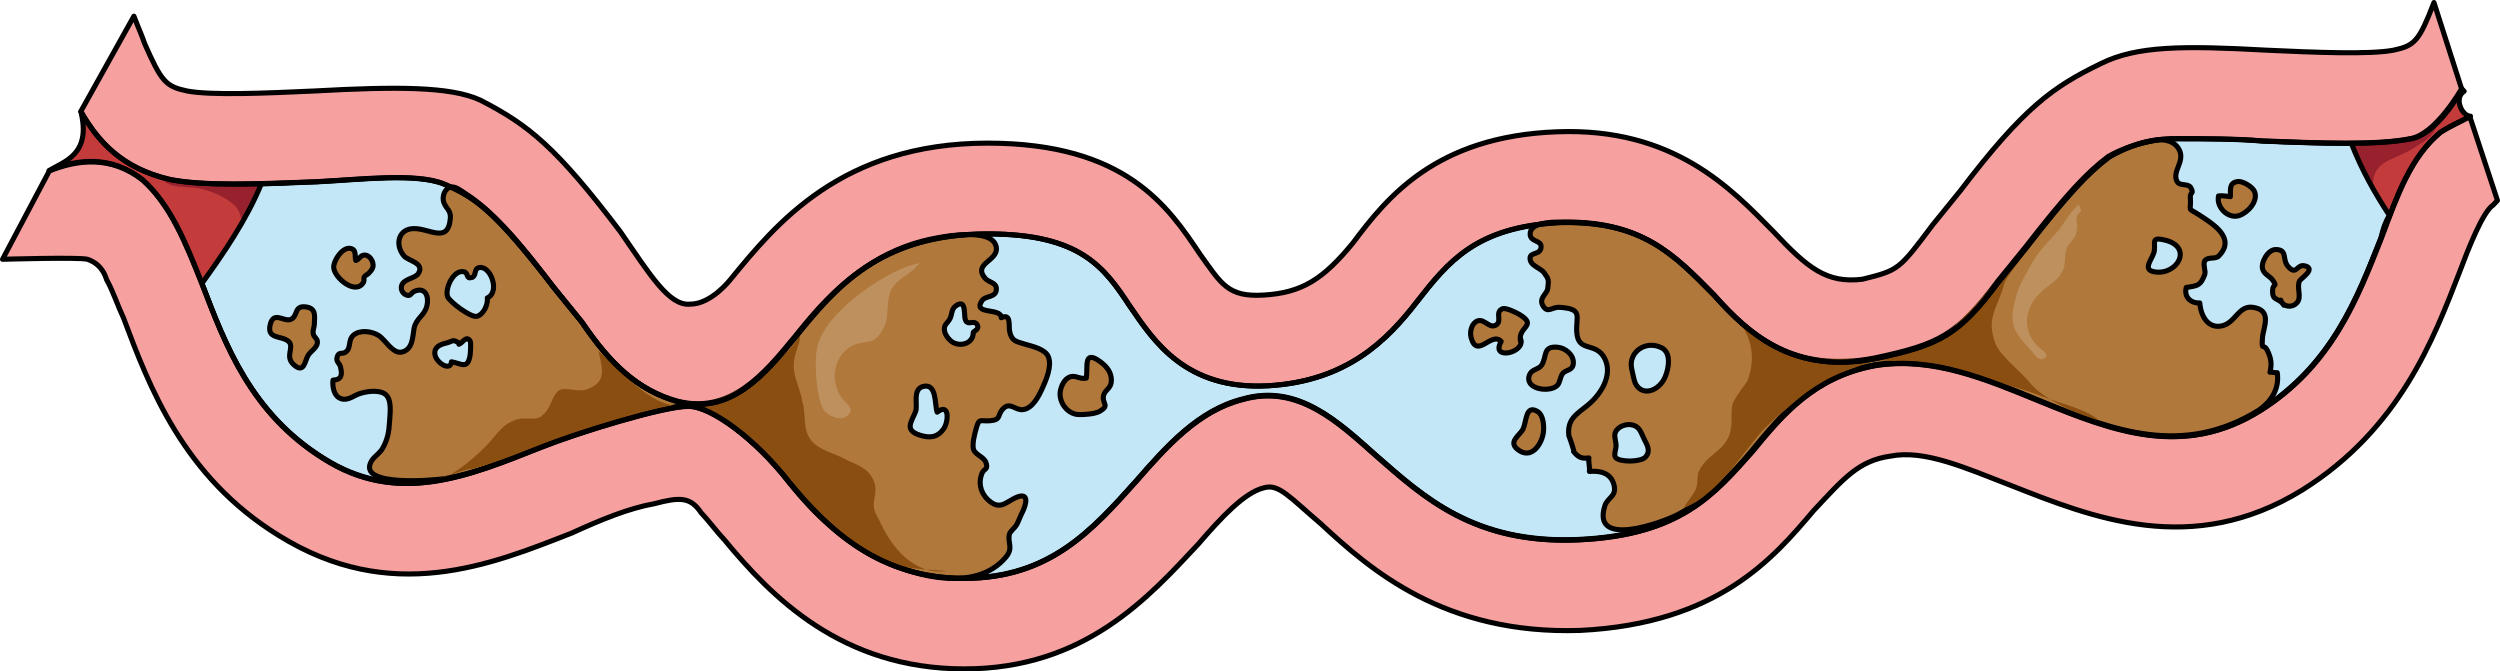 <?xml version="1.0" encoding="utf-8"?>
<!-- Generator: Adobe Illustrator 16.0.0, SVG Export Plug-In . SVG Version: 6.00 Build 0)  -->
<!DOCTYPE svg PUBLIC "-//W3C//DTD SVG 1.1//EN" "http://www.w3.org/Graphics/SVG/1.1/DTD/svg11.dtd">
<svg version="1.1" id="Layer_1" xmlns="http://www.w3.org/2000/svg" xmlns:xlink="http://www.w3.org/1999/xlink" x="0px" y="0px"
	 width="367.83px" height="98.79px" viewBox="0 0 367.83 98.79" enable-background="new 0 0 367.83 98.79" xml:space="preserve">
<g>
	<g>
		<path fill-rule="evenodd" clip-rule="evenodd" fill="#C33B3B" d="M20.906,26.368c4.063,3.666,6.251,9,8.751,15.333
			c3.438,9,7.188,19,17.813,25.667c10.939,7,21.252,2.666,32.191-1.667c5-2,17.813-6,21.563-6c3.438,0,10.001,5,14.688,11
			c6.251,7.667,13.752,14.333,25.939,14.333c12.502,0,18.752-7,25.315-14.333c4.376-5,9.063-10.333,15.626-12
			c8.126-2.333,14.064,3.333,19.689,8.333c6.875,6,14.376,13,29.689,12.334c15.002-0.667,20.002-6.667,25.627-13
			c4.376-5.334,9.064-11,18.127-12.667c8.438-1.333,16.252,2,24.377,5.333c10.626,4.334,20.939,8.334,32.19,1.334
			c10.626-6.667,14.376-16.667,17.814-25.334c2.5-6.666,4.375-12,8.751-15.666c1.563-1,3.125-1.667,4.375-2.334
			c-1.25,0-2.5-2.666-0.938-3.666c-0.313-0.334-0.313-0.334-0.313-0.334c-0.313,0.667-3.751,6.667-7.501,7.334
			c-5,1-13.126,0.666-21.877,0.333c-3.75-0.333-8.438-0.333-12.501-0.333c-2.813,0-5.938,0.333-10.001,2.666
			c-3.125,2.334-6.25,5.667-12.188,13.334c-4.063,5-4.063,5-4.063,5c-5.938,8-8.751,9.333-18.127,11.333
			c-11.875,2.333-18.439-3.333-23.752-9.333c-5.938-6-10.625-11-22.814-10.667c-12.188,0.667-16.251,5.667-20.939,11.667
			c-4.375,5.666-10.313,11.666-21.877,12.333c-12.188,0.667-16.876-6.667-20.313-11.667c-3.751-5.666-7.188-10.666-20.939-10.666
			c-15.938,0-22.502,8-28.44,15.333c-4.375,5.333-9.375,11.333-17.188,9.333c-5.938-1.666-10.001-5.666-14.063-11.666
			c-4.063-5-4.063-5-4.063-5c-8.751-11.334-11.564-13.334-16.252-15.334c-4.063-1.666-12.188-0.666-18.752-0.333
			c-8.438,0.333-16.563,0.667-21.564-0.333c-7.188-1.667-10.625-5.667-13.125-10c1.563,6.333-2.5,7.333-4.688,8.666
			C11.219,23.368,16.219,22.701,20.906,26.368L20.906,26.368z"/>
		<path fill-rule="evenodd" clip-rule="evenodd" fill="#97212D" d="M354.537,22.137c0.738-0.397,1.397-0.865,2.119-1.327
			c0.714-0.457,1.401-1.292,1.798-2.038c0.445-0.839,0.787-1.737,1.077-2.641c0.167-0.522,0.25-0.59-0.285-0.7
			c-0.313-0.064-0.677,0.051-0.995,0.05c-1.521-0.003-2.929,0.524-4.416,0.784c-2.646,0.463-5.479,0.846-7.817,2.253
			c-0.944,0.568-2.161,1.389-2.642,2.435c-0.388,0.842-0.132,1.939,0.154,2.773c0.597,1.737,1.846,4.088,3.599,4.877
			c0.339,0.152,1.001,0.415,1.392,0.27c0.426-0.159,0.488-0.602,0.526-1.012c0.093-0.992,0.062-1.857,0.608-2.751
			c0.438-0.715,1.154-1.223,1.891-1.565c0.895-0.416,1.789-0.808,2.672-1.242C354.326,22.248,354.433,22.193,354.537,22.137z"/>
		<path fill-rule="evenodd" clip-rule="evenodd" fill="#97212D" d="M29.15,27.688c1.946,0.41,3.772,1.174,5.301,2.462
			c1.282,1.08,1.297,3.714,1.297,5.316c0,0.74-0.057,1.388,0.729,1.772c0.969,0.475,1.994-0.245,2.857-0.664
			c1.663-0.807,3.93-1.068,5.199-2.509c0.721-0.817,1.057-1.795,1.221-2.845c0.16-1.033,0.396-2.713-0.027-3.701
			c-0.86-2.006-5.095-1.396-6.727-1.396c-2.661,0-5.306,0.132-7.964,0.132c-2.405,0-4.827-0.081-7.236-0.137
			C24.459,27.813,27.759,27.394,29.15,27.688z"/>
		<path fill-rule="evenodd" clip-rule="evenodd" fill="#C4E7F8" d="M345.931,21.021c-4.062,0-8.437,0-13.123-0.333
			c-3.75-0.334-8.437-0.334-12.499-0.334c-2.813,0-5.937,0.334-9.999,2.667c-3.124,2.334-6.249,5.668-12.186,13.337
			c-4.063,5.001-4.063,5.001-4.063,5.001c-5.937,8.001-8.749,9.335-18.123,11.335c-11.874,2.334-18.436-3.334-23.747-9.335
			c-5.938-6.001-10.624-11.002-22.811-10.669c-12.186,0.667-16.248,5.668-20.936,11.669c-4.374,5.668-10.311,11.669-21.872,12.336
			c-12.187,0.667-16.873-6.668-20.31-11.669c-3.75-5.668-7.188-10.669-20.936-10.669c-15.936,0-22.498,8.002-28.435,15.337
			c-4.374,5.334-9.374,11.336-17.186,9.335c-5.937-1.667-9.999-5.668-14.062-11.669c-4.062-5.001-4.062-5.001-4.062-5.001
			c-8.749-11.336-11.562-13.336-16.249-15.337c-4.062-1.667-12.186-0.666-18.748-0.333c-2.499,0-5.311,0.333-8.123,0.333
			c-2.188,5.335-5.625,10.336-8.75,14.67l0,0c3.438,9.002,7.188,19.004,17.811,25.672c10.938,7.002,21.248,2.667,32.185-1.667
			c4.999-2,17.811-6.001,21.56-6.001c3.438,0,10,5.001,14.687,11.002c6.249,7.668,13.749,14.337,25.935,14.337
			c12.498,0,18.748-7.002,25.31-14.337c4.375-5.001,9.062-10.335,15.624-12.002c8.123-2.334,14.061,3.334,19.686,8.335
			c6.873,6.001,14.373,13.003,29.684,12.336c14.998-0.667,19.998-6.668,25.622-13.003c4.374-5.334,9.062-11.002,18.123-12.669
			c8.437-1.334,16.248,2,24.372,5.334c10.624,4.334,20.936,8.335,32.185,1.334c10.624-6.668,14.373-16.67,17.811-25.339
			c0.313-1.334,0.625-2.334,1.25-3.334C349.368,28.356,347.493,25.022,345.931,21.021L345.931,21.021z"/>
		
			<path fill-rule="evenodd" clip-rule="evenodd" fill="none" stroke="#000000" stroke-width="0.75" stroke-linecap="round" stroke-linejoin="round" stroke-miterlimit="10" d="
			M345.931,21.021c-4.062,0-8.437,0-13.123-0.333c-3.75-0.334-8.437-0.334-12.499-0.334c-2.813,0-5.937,0.334-9.999,2.667
			c-3.124,2.334-6.249,5.668-12.186,13.337c-4.063,5.001-4.063,5.001-4.063,5.001c-5.937,8.001-8.749,9.335-18.123,11.335
			c-11.874,2.334-18.436-3.334-23.747-9.335c-5.938-6.001-10.624-11.002-22.811-10.669c-12.186,0.667-16.248,5.668-20.936,11.669
			c-4.374,5.668-10.311,11.669-21.872,12.336c-12.187,0.667-16.873-6.668-20.31-11.669c-3.75-5.668-7.188-10.669-20.936-10.669
			c-15.936,0-22.498,8.002-28.435,15.337c-4.374,5.334-9.374,11.336-17.186,9.335c-5.937-1.667-9.999-5.668-14.062-11.669
			c-4.062-5.001-4.062-5.001-4.062-5.001c-8.749-11.336-11.562-13.336-16.249-15.337c-4.062-1.667-12.186-0.666-18.748-0.333
			c-2.499,0-5.311,0.333-8.123,0.333c-2.188,5.335-5.625,10.336-8.75,14.67l0,0c3.438,9.002,7.188,19.004,17.811,25.672
			c10.938,7.002,21.248,2.667,32.185-1.667c4.999-2,17.811-6.001,21.56-6.001c3.438,0,10,5.001,14.687,11.002
			c6.249,7.668,13.749,14.337,25.935,14.337c12.498,0,18.748-7.002,25.31-14.337c4.375-5.001,9.062-10.335,15.624-12.002
			c8.123-2.334,14.061,3.334,19.686,8.335c6.873,6.001,14.373,13.003,29.684,12.336c14.998-0.667,19.998-6.668,25.622-13.003
			c4.374-5.334,9.062-11.002,18.123-12.669c8.437-1.334,16.248,2,24.372,5.334c10.624,4.334,20.936,8.335,32.185,1.334
			c10.624-6.668,14.373-16.67,17.811-25.339c0.313-1.334,0.625-2.334,1.25-3.334C349.368,28.356,347.493,25.022,345.931,21.021
			L345.931,21.021z"/>
		<path fill-rule="evenodd" clip-rule="evenodd" fill="#F6A0A0" d="M362.115,12.992c-4.062-12.678-4.062-12.678-4.062-12.678
			c-2.188,5.672-2.813,6.339-5.938,7.007c-3.438,0.667-11.562,0.333-18.748,0c-12.187-0.668-19.061-0.668-24.373,2.001
			c-6.874,3.337-11.249,6.339-20.623,18.684c-4.062,5.004-4.062,5.004-4.062,5.004c-5,6.673-5,6.673-10.312,8.008
			c-5.313,0.667-8.124-1.669-13.124-7.007c-6.25-6.339-14.687-15.347-31.872-14.68c-17.812,0.668-24.998,9.676-29.997,16.348
			c-4.375,5.339-7.5,7.34-13.124,7.674c-5.312,0.334-6.249-1.668-9.374-6.005C171.82,30.341,165.571,21,145.261,21
			c-21.561,0-31.247,12.01-37.81,20.018c0,0-2.813,3.669-5.937,3.669c-3.125,0.334-5.937-4.337-10.312-10.676
			C81.829,21.667,77.767,18.33,70.58,14.661c-4.375-2.002-12.187-2.002-24.373-1.335c-7.187,0.334-15.311,0.667-18.748,0
			c-3.125-0.667-3.75-1.335-6.25-7.006c-0.313-1.001-0.938-2.336-1.563-4.004c-7.811,14.013-7.811,14.013-7.811,14.013
			c2.499,4.337,5.937,8.34,13.123,10.009c5,1.001,13.124,0.667,21.561,0.333c6.563-0.333,14.687-1.334,18.748,0.334
			c4.688,2.002,7.5,4.004,16.249,15.347c4.062,5.005,4.062,5.005,4.062,5.005c4.063,6.005,8.125,10.009,14.062,11.677
			c7.812,2.002,12.812-4.004,17.187-9.342c5.937-7.34,12.498-15.347,28.435-15.347c13.749,0,17.186,5.004,20.936,10.676
			c3.437,5.005,8.124,12.345,20.311,11.677c11.562-0.667,17.498-6.672,21.873-12.344c4.687-6.006,8.749-11.01,20.936-11.677
			c12.187-0.334,16.873,4.671,22.81,10.676c5.313,6.005,11.875,11.677,23.748,9.342c9.374-2.002,12.187-3.337,18.124-11.344
			c4.062-5.004,4.062-5.004,4.062-5.004c5.938-7.674,9.062-11.01,12.187-13.346c4.063-2.335,7.187-2.669,9.999-2.669
			c4.063,0,8.749,0,12.499,0.334c8.749,0.334,16.873,0.667,21.873-0.334C358.365,19.665,362.115,12.992,362.115,12.992
			L362.115,12.992z"/>
		<path fill-rule="evenodd" clip-rule="evenodd" fill="#F6A0A0" d="M367.396,29.434c-4.062-12.319-4.062-12.319-4.062-12.319
			c-1.25,0.666-2.812,1.332-4.374,2.331c-4.373,3.662-6.248,8.99-8.747,15.648c-3.437,8.657-7.186,18.646-17.808,25.305
			c-11.246,6.992-21.556,2.996-32.178-1.332c-8.123-3.329-15.933-6.659-24.368-5.327c-9.06,1.665-13.746,7.325-18.119,12.652
			c-5.623,6.326-10.622,12.319-25.617,12.985c-15.309,0.665-22.807-6.326-29.68-12.319c-5.623-4.994-11.559-10.654-19.682-8.324
			c-6.561,1.665-11.246,6.992-15.62,11.986c-6.561,7.325-12.809,14.317-25.306,14.317c-12.184,0-19.682-6.659-25.93-14.317
			c-4.686-5.993-11.246-10.987-14.684-10.987c-3.748,0-16.557,3.995-21.556,5.993c-10.935,4.328-21.243,8.656-32.178,1.665
			c-10.622-6.659-14.371-16.647-17.808-25.638c-2.499-6.326-4.686-11.653-8.747-15.315c-4.687-3.663-9.685-2.997-13.746-1.332
			C0.315,38.091,0.315,38.091,0.315,38.091s11.247-0.333,12.496,0c0.938,0.333,2.187,0.999,2.812,2.996
			c0.938,1.665,1.563,3.663,2.5,5.66c3.748,9.989,8.747,23.307,22.806,31.964c16.558,10.321,31.241,4.328,43.112-0.333
			c4.373-1.998,8.436-3.663,12.184-4.328c3.749-0.999,5.311-0.999,6.873,1.331c1.25,1.332,2.188,2.664,3.437,3.996
			c6.873,8.323,17.183,18.978,35.302,18.978c17.808,0,27.18-10.654,34.365-18.313c3.437-3.995,6.873-7.657,9.686-8.323
			c2.186-0.666,3.748,1.332,8.435,5.327c7.185,6.659,18.12,16.314,38.114,15.648c20.306-0.999,28.429-10.654,34.364-17.646
			c4.374-4.661,6.561-7.324,11.247-7.99c4.998-0.999,10.934,1.664,17.807,4.328c11.872,4.661,26.555,10.654,42.801,0.666
			c14.37-8.99,19.369-22.308,23.118-31.964c1.249-3.329,3.437-8.989,4.998-9.988C367.083,29.767,367.396,29.434,367.396,29.434
			L367.396,29.434z"/>
		<path fill-rule="evenodd" clip-rule="evenodd" fill="#B0783B" d="M81.488,42.328c-3.053-4.009-6.178-8.138-9.952-11.508
			c-1.02-0.909-2.101-1.738-3.255-2.471c-0.544-0.345-1.271-0.958-1.938-0.825c-0.963,0.19-1.33,1.469-1.049,2.254
			c0.35,0.975,1.077,1.142,0.963,2.389c-0.36,3.93-3.349,1.154-5.752,1.493c-1.976,0.277-2.35,2.466-1.084,3.979
			c0.643,0.77,3.125,1.041,2.121,2.614c-0.479,0.752-2.252,0.748-2.476,1.859c-0.099,0.488,0.143,1.009,0.603,1.241
			c0.788,0.399,0.713-0.27,1.389-0.529c1.55-0.598,2.078,0.829,1.752,2.174c-0.358,1.488-1.616,1.825-1.891,3.328
			c-0.217,1.187-0.157,3.055-1.746,3.463c-1.389,0.355-2.443-1.797-3.488-2.443c-0.957-0.592-2.587-0.842-3.574-0.117
			c-1.013,0.742-0.345,1.935-1.268,2.578c-0.537,0.375-0.994-0.14-1.245,0.747c-0.189,0.671,0.341,0.852,0.479,1.367
			c0.32,1.208,0.195,1.952-1.079,2.008c-0.103,0.805,0.079,2.098,0.843,2.566c1.077,0.662,2.002-0.164,2.862-0.502
			c1.001-0.395,3.012-0.709,3.961-0.007c1.061,0.783,0.707,2.941,0.645,4.133c-0.077,1.44-0.311,2.611-1.025,3.859
			c-0.418,0.729-1.244,1.2-1.619,1.834c-2.326,3.929,9.465,2.837,10.828,2.593c4.939-0.886,9.493-2.87,14.12-4.722
			c5.003-2.002,17.822-6.006,21.573-6.006c3.439,0,10.005,5.005,14.694,11.011c3.692,4.728,8.288,9.119,13.755,11.702
			c5.267,2.488,13.955,4.788,18.346-0.402c1.201-1.421,0.183-2.131,0.556-3.45c0.102-0.36,0.802-0.904,1.016-1.285
			c0.313-0.557,0.529-1.23,0.828-1.81c0.632-1.227,1.146-3.202-1.005-2.193c-1.477,0.692-2.307,1.903-4.053,0.244
			c-1.157-1.1-1.374-2.661-0.824-3.898c0.318-0.718,0.932-0.434,0.57-1.532c-0.266-0.804-1.479-1.129-1.792-1.841
			c-0.336-0.764,0.176-2.566,0.389-3.311c0.413-1.443,0.599-0.889,1.98-1.006c1.755-0.148,1.013-0.825,1.946-1.778
			c1.027-1.048,1.758,0.256,2.889,0.141c1.396-0.142,2.305-1.893,2.826-3.031c0.563-1.228,1.506-3.35,0.943-4.736
			c-0.466-1.148-2.301-1.523-3.48-1.876c-1.262-0.377-1.952-0.449-2.23-1.915c-0.155-0.821,0.269-2.651-1.233-1.967
			c0.037-1.534-4.313-0.348-2.815-2.523c0.521-0.757,2.04-0.394,2.102-1.637c0.053-1.072-1.098-0.972-1.679-1.669
			c-1.803-2.167,1.95-2.521,1.679-4.486c-0.455-3.299-9.001-1.461-10.964-0.936c-6.89,1.846-12.163,6.225-16.678,11.578
			c-0.723,0.856-1.427,1.728-2.132,2.599c-4.377,5.338-9.38,11.344-17.196,9.342c-5.939-1.668-10.004-5.672-14.068-11.678
			C81.488,42.328,81.488,42.328,81.488,42.328z"/>
		
			<path fill-rule="evenodd" clip-rule="evenodd" fill="none" stroke="#000000" stroke-width="0.75" stroke-linecap="round" stroke-linejoin="round" stroke-miterlimit="10" d="
			M81.488,42.328c-3.053-4.009-6.178-8.138-9.952-11.508c-1.02-0.909-2.101-1.738-3.255-2.471c-0.544-0.345-1.271-0.958-1.938-0.825
			c-0.963,0.19-1.33,1.469-1.049,2.254c0.35,0.975,1.077,1.142,0.963,2.389c-0.36,3.93-3.349,1.154-5.752,1.493
			c-1.976,0.277-2.35,2.466-1.084,3.979c0.643,0.77,3.125,1.041,2.121,2.614c-0.479,0.752-2.252,0.748-2.476,1.859
			c-0.099,0.488,0.143,1.009,0.603,1.241c0.788,0.399,0.713-0.27,1.389-0.529c1.55-0.598,2.078,0.829,1.752,2.174
			c-0.358,1.488-1.616,1.825-1.891,3.328c-0.217,1.187-0.157,3.055-1.746,3.463c-1.389,0.355-2.443-1.797-3.488-2.443
			c-0.957-0.592-2.587-0.842-3.574-0.117c-1.013,0.742-0.345,1.935-1.268,2.578c-0.537,0.375-0.994-0.14-1.245,0.747
			c-0.189,0.671,0.341,0.852,0.479,1.367c0.32,1.208,0.195,1.952-1.079,2.008c-0.103,0.805,0.079,2.098,0.843,2.566
			c1.077,0.662,2.002-0.164,2.862-0.502c1.001-0.395,3.012-0.709,3.961-0.007c1.061,0.783,0.707,2.941,0.645,4.133
			c-0.077,1.44-0.311,2.611-1.025,3.859c-0.418,0.729-1.244,1.2-1.619,1.834c-2.326,3.929,9.465,2.837,10.828,2.593
			c4.939-0.886,9.493-2.87,14.12-4.722c5.003-2.002,17.822-6.006,21.573-6.006c3.439,0,10.005,5.005,14.694,11.011
			c3.692,4.728,8.288,9.119,13.755,11.702c5.267,2.488,13.955,4.788,18.346-0.402c1.201-1.421,0.183-2.131,0.556-3.45
			c0.102-0.36,0.802-0.904,1.016-1.285c0.313-0.557,0.529-1.23,0.828-1.81c0.632-1.227,1.146-3.202-1.005-2.193
			c-1.477,0.692-2.307,1.903-4.053,0.244c-1.157-1.1-1.374-2.661-0.824-3.898c0.318-0.718,0.932-0.434,0.57-1.532
			c-0.266-0.804-1.479-1.129-1.792-1.841c-0.336-0.764,0.176-2.566,0.389-3.311c0.413-1.443,0.599-0.889,1.98-1.006
			c1.755-0.148,1.013-0.825,1.946-1.778c1.027-1.048,1.758,0.256,2.889,0.141c1.396-0.142,2.305-1.893,2.826-3.031
			c0.563-1.228,1.506-3.35,0.943-4.736c-0.466-1.148-2.301-1.523-3.48-1.876c-1.262-0.377-1.952-0.449-2.23-1.915
			c-0.155-0.821,0.269-2.651-1.233-1.967c0.037-1.534-4.313-0.348-2.815-2.523c0.521-0.757,2.04-0.394,2.102-1.637
			c0.053-1.072-1.098-0.972-1.679-1.669c-1.803-2.167,1.95-2.521,1.679-4.486c-0.455-3.299-9.001-1.461-10.964-0.936
			c-6.89,1.846-12.163,6.225-16.678,11.578c-0.723,0.856-1.427,1.728-2.132,2.599c-4.377,5.338-9.38,11.344-17.196,9.342
			c-5.939-1.668-10.004-5.672-14.068-11.678C81.488,42.328,81.488,42.328,81.488,42.328z"/>
		<path fill-rule="evenodd" clip-rule="evenodd" fill="#B0783B" d="M332.379,60.326c1.775-1.262,3.029-3.096,2.679-5.492
			c-0.316,0.046-0.758-0.111-1.076-0.068c0.29-1.202,0.166-1.96-0.253-2.93c-0.728-1.683-0.985,0.114-0.854-2.06
			c0.096-1.585,1.563-4.149-1.426-4.562c-2.119-0.293-2.547,2.328-4.579,2.741c-1.966,0.4-3.047-1.376-3.216-3.387
			c-1.352,0.084-2.355-0.909-1.984-2.275c1.749-0.257,2.087-0.287,2.707-1.864c0.218-0.552-0.32-1.572,0.029-2.07
			c0.43-0.613,1.537-0.186,2.019-0.668c2.573-2.576-0.632-4.625-2.736-5.991c-2.042-1.326-1.263-0.305-1.419-2.687
			c-0.054-0.821,0.62-0.41,0.055-1.42c-0.363-0.647-1.622-0.161-2.009-0.893c-0.977-1.846,1.767-3.074,0.302-4.948
			c-0.722-0.924-1.248-0.967-2.308-0.877c-1.221,0.104-2.402,0.17-3.596,0.483c-1.618,0.425-3.071,1.062-4.562,1.806
			c-2.002,0.999-3.748,3.153-5.229,4.781c-2.438,2.682-4.687,5.534-6.904,8.397c-4.061,4.996-4.061,4.996-4.061,4.996
			c-5.935,7.995-8.746,9.327-18.116,11.326c-11.869,2.331-18.429-3.331-23.738-9.327c-5.936-5.996-10.62-10.992-22.802-10.659
			c-1.123,0-4.249,0.072-4.167,1.813c0.054,1.133,1.632,0.813,1.61,1.824c-0.024,1.205-1.553,0.772-1.621,1.592
			c-0.102,1.207,1.516,1.462,2.074,2.241c0.682,0.953,0.686,0.979,0.518,2.343c-0.09,0.735-1.369,1.368-0.699,2.497
			c0.709,1.196,1.291,0.151,2.462,0.229c3.495,0.232,2.368,1.291,2.511,3.645c0.188,3.102,2.802,1.33,4.109,3.878
			c1.268,2.47-0.615,5.342-2.463,6.848c-1.693,1.379-3.11,2.092-2.799,4.575c-0.019-0.151,0.936,2.572,0.686,2.269
			c0.602,0.731,1.07,1.113,2.256,0.946c-0.104,0.605,0.174,1.381,0.069,1.985c1.522-0.125,3.056,0.175,3.569,1.803
			c0.59,1.873-0.885,1.976-1.289,3.244c-2.041,6.393,8.604,2.412,10.71,1.307c4.18-2.194,7.906-5.761,10.888-9.396
			c4.372-5.33,9.058-10.992,18.116-12.658c8.434-1.332,16.242,1.999,24.363,5.33C310.824,63.325,321.132,67.322,332.379,60.326z"/>
		
			<path fill-rule="evenodd" clip-rule="evenodd" fill="none" stroke="#000000" stroke-width="0.75" stroke-linecap="round" stroke-linejoin="round" stroke-miterlimit="10" d="
			M332.379,60.326c1.775-1.262,3.029-3.096,2.679-5.492c-0.316,0.046-0.758-0.111-1.076-0.068c0.29-1.202,0.166-1.96-0.253-2.93
			c-0.728-1.683-0.985,0.114-0.854-2.06c0.096-1.585,1.563-4.149-1.426-4.562c-2.119-0.293-2.547,2.328-4.579,2.741
			c-1.966,0.4-3.047-1.376-3.216-3.387c-1.352,0.084-2.355-0.909-1.984-2.275c1.749-0.257,2.087-0.287,2.707-1.864
			c0.218-0.552-0.32-1.572,0.029-2.07c0.43-0.613,1.537-0.186,2.019-0.668c2.573-2.576-0.632-4.625-2.736-5.991
			c-2.042-1.326-1.263-0.305-1.419-2.687c-0.054-0.821,0.62-0.41,0.055-1.42c-0.363-0.647-1.622-0.161-2.009-0.893
			c-0.774-1.463,1.127-2.843,0.369-4.549c-0.595-1.34-2.147-1.771-3.592-1.503c-2.37,0.441-4.807,1.173-6.892,2.37
			c-3.124,2.332-6.247,5.663-12.182,13.324c-4.061,4.996-4.061,4.996-4.061,4.996c-5.935,7.995-8.746,9.327-18.116,11.326
			c-11.869,2.331-18.429-3.331-23.738-9.327c-5.936-5.996-10.62-10.992-22.802-10.659c-1.123,0-4.249,0.072-4.167,1.813
			c0.054,1.133,1.632,0.813,1.61,1.824c-0.024,1.205-1.553,0.772-1.621,1.592c-0.102,1.207,1.516,1.462,2.074,2.241
			c0.682,0.953,0.686,0.979,0.518,2.343c-0.09,0.735-1.369,1.368-0.699,2.497c0.709,1.196,1.291,0.151,2.462,0.229
			c3.495,0.232,2.368,1.291,2.511,3.645c0.188,3.102,2.802,1.33,4.109,3.878c1.268,2.47-0.615,5.342-2.463,6.848
			c-1.693,1.379-3.11,2.092-2.799,4.575c-0.019-0.151,0.936,2.572,0.686,2.269c0.602,0.731,1.07,1.113,2.256,0.946
			c-0.104,0.605,0.174,1.381,0.069,1.985c1.522-0.125,3.056,0.175,3.569,1.803c0.59,1.873-0.885,1.976-1.289,3.244
			c-2.041,6.393,8.604,2.412,10.71,1.307c4.18-2.194,7.906-5.761,10.888-9.396c4.372-5.33,9.058-10.992,18.116-12.658
			c8.434-1.332,16.242,1.999,24.363,5.33C310.824,63.325,321.132,67.322,332.379,60.326z"/>
		<path fill-rule="evenodd" clip-rule="evenodd" fill="#894E10" d="M68.937,69.02c1.253,0,5.327-1.667,7.208-2.001
			c3.134-1.001,5.641-2.335,8.461-3.336c3.135-1,6.895-1.667,10.029-2.668c1.566-0.667,4.074-0.334,5.641-1.334
			c-4.701,0.333-8.775-5.337-12.223-8.006c0.627,2.669,1.254,4.67-1.88,5.671c-0.94,0.333-2.82-0.334-3.761,0
			c-1.254,0.667-1.254,2.668-2.507,3.669c-0.94,1.001-2.194,0.333-3.761,0.667c-2.193,0.667-2.82,2.001-4.388,3.669
			c-2.193,2.335-6.581,6.004-9.401,5.671"/>
		<path fill-rule="evenodd" clip-rule="evenodd" fill="#894E10" d="M103.348,60.045c3.437,2.663,7.186,3.994,9.686,7.322
			c1.874,2.33,4.373,5.658,6.561,7.988c2.812,2.33,4.686,3.661,7.498,5.658c4.061,2.663,7.498,2.663,12.184,2.995
			c-4.686,0.666-8.123-3.328-9.997-7.654c-1.563-2.33,0-3.329-0.625-5.326c-0.625-1.996-2.499-2.662-4.062-3.328
			c-1.563-0.998-4.061-1.331-5.311-2.995s-0.625-3.661-1.25-5.658c-0.313-1.997-1.25-3.328-1.25-5.325
			c0-1.664,0.938-2.995,0.938-4.327c-3.749,5.325-10.31,9.319-14.684,9.985"/>
		<path fill-rule="evenodd" clip-rule="evenodd" fill="#894E10" d="M255.86,47.354c1.87,2.336,2.493,5.339,1.247,8.676
			c-0.624,1.001-1.559,2.002-2.183,3.336c-0.312,1.335,0,2.67-0.312,4.004c-0.623,3.003-3.429,3.337-4.676,6.006
			c-0.313,0.668,0,2.002-0.623,3.003c-0.624,1.001-1.248,1.669-1.559,2.336c4.676-1.668,8.104-7.341,11.533-11.345
			c4.364-4.337,9.663-8.008,15.586-10.01c-0.935-1.001-5.923-0.333-7.17-0.667c-3.428-0.334-5.61-0.667-8.416-2.669"/>
		<path fill-rule="evenodd" clip-rule="evenodd" fill="#894E10" d="M275.476,53.018c6.267,0,11.906,1,17.547,3.001
			c2.506,0.667,5.013,1.334,7.52,2.334c2.507,1.001,7.207,2.001,8.773,4.002c-2.82-1-8.146-3.335-10.34-5.669
			c-1.88-2.334-4.387-4.002-5.327-6.003c-1.566-4.002,0.313-5.336,1.254-9.004c0.626-1.668,5.013-6.337,5.013-8.004
			c-1.566,1.667-2.819,4.002-4.387,5.669c-1.566,1.668-3.446,4.002-5.013,5.67c-3.134,3.335-6.267,6.336-10.967,7.003"/>
		<path fill-rule="evenodd" clip-rule="evenodd" fill="#BE905E" d="M305.881,30.075c-1.57,1.33-2.198,2.992-3.455,4.323
			c-1.256,1.33-2.513,2.66-3.455,4.323s-2.199,3.658-2.513,5.653c-0.942,3.326,0,4.656,2.198,6.984
			c0.629,0.665,1.257,1.995,2.199,1.33s-1.257-1.663-1.257-1.995c-2.198-2.328-1.57-5.654,0.629-7.649
			c0.942-0.998,2.513-1.663,3.141-2.993c0.628-0.998,0.314-1.995,0.628-3.325c0.314-0.998,1.571-1.663,1.571-2.993
			c0.313-0.998-0.629-1.663,0.628-2.661"/>
		<path fill-rule="evenodd" clip-rule="evenodd" fill="#BE905E" d="M135.315,38.715c-4.368,0.669-13.728,7.02-14.976,12.034
			c-0.625,1.672-0.313,8.023,0.936,9.694c0.624,0.669,2.496,1.672,3.432,0.669c1.248-1.003-0.312-1.672-0.936-2.675
			c-1.561-2.34-1.248-5.683,1.248-7.354c2.184-1.337,3.432,0,4.68-2.34c1.248-1.671,0.624-3.677,1.248-5.683
			c0.624-1.672,2.184-2.34,3.432-3.343"/>
		
			<path fill="none" stroke="#000000" stroke-width="0.75" stroke-linecap="round" stroke-linejoin="round" stroke-miterlimit="10" d="
			M362.176,13.053c-4.063-12.678-4.063-12.678-4.063-12.678c-2.188,5.672-2.813,6.339-5.937,7.006
			c-3.438,0.667-11.562,0.334-18.749,0c-12.186-0.667-19.061-0.667-24.372,2.002c-6.875,3.336-11.249,6.339-20.623,18.683
			c-4.063,5.005-4.063,5.005-4.063,5.005c-5,6.672-5,6.672-10.312,8.007c-5.313,0.667-8.124-1.668-13.124-7.006
			c-6.249-6.339-14.687-15.347-31.872-14.68c-17.811,0.667-24.998,9.675-29.997,16.348c-4.374,5.338-7.499,7.34-13.124,7.673
			c-5.312,0.334-6.249-1.668-9.374-6.005c-4.687-7.006-10.937-16.348-31.247-16.348c-21.561,0-31.247,12.011-37.809,20.018
			c0,0-2.813,3.67-5.938,3.67c-3.125,0.334-5.937-4.337-10.311-10.676c-9.375-12.345-13.438-15.681-20.623-19.351
			c-4.375-2.002-12.188-2.002-24.373-1.335c-7.188,0.334-15.312,0.668-18.748,0c-3.125-0.667-3.75-1.334-6.25-7.006
			c-0.313-1.001-0.938-2.335-1.563-4.003c-7.812,14.012-7.812,14.012-7.812,14.012c2.499,4.337,5.937,8.341,13.124,10.009
			c4.999,1.001,13.123,0.667,21.561,0.334c6.562-0.334,14.686-1.335,18.748,0.333c4.688,2.002,7.499,4.004,16.248,15.348
			c4.063,5.004,4.063,5.004,4.063,5.004c4.063,6.005,8.124,10.009,14.061,11.677c7.813,2.002,12.813-4.003,17.187-9.342
			c5.937-7.339,12.499-15.347,28.435-15.347c13.749,0,17.186,5.005,20.936,10.677c3.438,5.004,8.125,12.344,20.311,11.677
			c11.562-0.667,17.498-6.673,21.873-12.345c4.688-6.005,8.75-11.01,20.936-11.677c12.187-0.333,16.873,4.671,22.811,10.676
			c5.313,6.006,11.874,11.678,23.748,9.342c9.374-2.002,12.187-3.336,18.123-11.343c4.063-5.005,4.063-5.005,4.063-5.005
			c5.937-7.673,9.062-11.01,12.186-13.345c4.063-2.336,7.188-2.669,10-2.669c4.062,0,8.749,0,12.498,0.333
			c8.75,0.334,16.874,0.668,21.873-0.333C358.426,19.725,362.176,13.053,362.176,13.053L362.176,13.053z"/>
		
			<path fill="none" stroke="#000000" stroke-width="0.75" stroke-linecap="round" stroke-linejoin="round" stroke-miterlimit="10" d="
			M367.455,29.494c-4.061-12.319-4.061-12.319-4.061-12.319c-1.25,0.666-2.813,1.332-4.374,2.331
			c-4.374,3.662-6.248,8.989-8.748,15.648c-3.437,8.656-7.185,18.646-17.807,25.304c-11.247,6.992-21.557,2.997-32.179-1.331
			c-8.122-3.33-15.933-6.659-24.367-5.327c-9.061,1.664-13.746,7.324-18.12,12.651c-5.623,6.326-10.622,12.319-25.617,12.985
			c-15.308,0.666-22.806-6.326-29.679-12.319c-5.623-4.994-11.56-10.654-19.682-8.323c-6.561,1.664-11.247,6.991-15.621,11.986
			c-6.561,7.324-12.809,14.316-25.305,14.316c-12.184,0-19.682-6.659-25.93-14.316c-4.687-5.993-11.247-10.987-14.684-10.987
			c-3.749,0-16.558,3.995-21.557,5.992c-10.934,4.329-21.243,8.657-32.178,1.665c-10.621-6.659-14.371-16.647-17.807-25.637
			c-2.5-6.326-4.687-11.653-8.748-15.316c-4.686-3.662-9.685-2.996-13.746-1.331C0.375,38.15,0.375,38.15,0.375,38.15
			s11.247-0.333,12.496,0c0.938,0.333,2.188,0.999,2.813,2.997c0.938,1.664,1.563,3.662,2.499,5.66
			c3.749,9.988,8.747,23.307,22.806,31.963c16.558,10.321,31.241,4.328,43.113-0.333c4.373-1.997,8.435-3.662,12.184-4.328
			c3.748-0.999,5.311-0.999,6.873,1.332c1.249,1.332,2.187,2.663,3.436,3.995c6.873,8.324,17.184,18.979,35.303,18.979
			c17.807,0,27.18-10.654,34.365-18.313c3.436-3.995,6.873-7.658,9.685-8.324c2.187-0.665,3.749,1.332,8.435,5.328
			c7.186,6.658,18.12,16.314,38.114,15.648c20.306-0.999,28.429-10.654,34.364-17.646c4.374-4.661,6.562-7.325,11.247-7.991
			c4.999-0.999,10.935,1.665,17.808,4.328c11.871,4.662,26.555,10.655,42.8,0.666c14.371-8.989,19.369-22.308,23.118-31.963
			c1.25-3.329,3.437-8.989,4.998-9.988C367.143,29.827,367.455,29.494,367.455,29.494L367.455,29.494z"/>
		
			<path fill="none" stroke="#000000" stroke-width="0.75" stroke-linecap="round" stroke-linejoin="round" stroke-miterlimit="10" d="
			M20.967,26.428c4.063,3.667,6.25,9,8.75,15.334c3.438,9,7.188,19,17.814,25.666c10.938,7,21.252,2.667,32.19-1.666
			c5-2,17.813-6,21.563-6c3.438,0,10.002,5,14.689,11c6.25,7.666,13.751,14.333,25.939,14.333c12.501,0,18.752-7,25.314-14.333
			c4.375-5,9.063-10.334,15.627-12c8.125-2.334,14.063,3.333,19.689,8.333c6.875,6,14.375,13,29.689,12.333
			c15.001-0.666,20.002-6.666,25.627-13c4.375-5.333,9.063-11,18.127-12.666c8.438-1.334,16.251,2,24.377,5.333
			c10.626,4.333,20.939,8.333,32.19,1.333c10.626-6.666,14.376-16.666,17.813-25.333c2.5-6.667,4.375-12,8.751-15.667
			c1.563-1,3.125-1.666,4.375-2.333c-1.25,0-2.5-2.667-0.938-3.667c-0.313-0.333-0.313-0.333-0.313-0.333
			c-0.313,0.667-3.75,6.667-7.501,7.333c-5,1-13.126,0.667-21.876,0.334c-3.751-0.334-8.438-0.334-12.501-0.334
			c-2.813,0-5.938,0.334-10.001,2.667c-3.126,2.333-6.251,5.667-12.188,13.333c-4.063,5-4.063,5-4.063,5
			c-5.938,8-8.75,9.334-18.126,11.334c-11.877,2.333-18.439-3.334-23.752-9.334c-5.938-6-10.626-11-22.814-10.666
			c-12.189,0.666-16.252,5.666-20.939,11.666c-4.375,5.667-10.313,11.667-21.877,12.334c-12.188,0.666-16.877-6.667-20.314-11.667
			c-3.75-5.667-7.188-10.667-20.939-10.667c-15.938,0-22.502,8-28.439,15.334c-4.375,5.333-9.376,11.333-17.189,9.333
			c-5.938-1.667-10-5.667-14.063-11.667c-4.063-5-4.063-5-4.063-5c-8.751-11.333-11.563-13.333-16.251-15.333
			c-4.063-1.667-12.189-0.667-18.752-0.333c-8.438,0.333-16.564,0.666-21.564-0.334c-7.188-1.666-10.626-5.666-13.126-10
			c1.563,6.334-2.501,7.334-4.688,8.667C11.278,23.428,16.279,22.762,20.967,26.428L20.967,26.428z"/>
	</g>
	
		<path fill-rule="evenodd" clip-rule="evenodd" fill="#B0783B" stroke="#000000" stroke-width="0.75" stroke-linecap="round" stroke-linejoin="round" stroke-miterlimit="10" d="
		M336.025,44.907c-0.785-1.243-1.726-0.474-1.649-2.234c0.045-1.051,0.784-0.34,0.01-1.453c-0.419-0.604-1.18-0.8-1.459-1.56
		c-0.351-0.953,0.718-2.95,1.907-2.946c1.796,0.006,0.903,1.461,1.824,2.503c1.211,1.371,1.279-0.319,2.346-0.121
		c1.932,0.357-0.463,1.877-0.64,2.192c-0.518,0.921,0.327,2.378-0.366,3.212c-0.69,0.831-2.098,0.719-2.42-0.338"/>
	
		<path fill-rule="evenodd" clip-rule="evenodd" fill="#B0783B" stroke="#000000" stroke-width="0.75" stroke-linecap="round" stroke-linejoin="round" stroke-miterlimit="10" d="
		M326.415,28.828c0.595-0.075,1.171,0.054,1.743,0.104c0.061-1.005-0.252-2.021,1.064-2.219c0.758-0.114,2.228,0.788,2.502,1.497
		c0.553,1.429-1.026,3.111-2.298,3.517C327.848,32.229,326.057,30.521,326.415,28.828z"/>
	
		<path fill-rule="evenodd" clip-rule="evenodd" fill="#C4E7F8" stroke="#000000" stroke-width="0.75" stroke-linecap="round" stroke-linejoin="round" stroke-miterlimit="10" d="
		M316.958,39.991c3.408,0.59,5.79-3.659,1.571-4.666c-2.042-0.487-1.402,0.255-1.558,1.558
		C316.84,37.997,315.04,39.659,316.958,39.991z"/>
	
		<path fill-rule="evenodd" clip-rule="evenodd" fill="#C4E7F8" stroke="#000000" stroke-width="0.75" stroke-linecap="round" stroke-linejoin="round" stroke-miterlimit="10" d="
		M240.062,54.212c0.053,0.262,0.389,1.871,0.533,2.161c1.037,2.094,3.573,1.118,4.421-0.959c0.572-1.401,0.871-3.573-0.589-4.269
		C242.053,50.015,239.585,51.852,240.062,54.212z"/>
	
		<path fill-rule="evenodd" clip-rule="evenodd" fill="#B0783B" stroke="#000000" stroke-width="0.75" stroke-linecap="round" stroke-linejoin="round" stroke-miterlimit="10" d="
		M223.727,49.856c0.815,2.054-4.519,3.255-2.856,0.384c-1.411-1.559-3.555,2.668-4.426-0.576c-0.228-0.847,0.075-2.136,0.959-2.452
		c1.009-0.362,1.75,1.227,2.733,0.593c0.915-0.59-0.229-1.866,0.907-2.37c0.496-0.22,2.074,0.57,2.492,0.822
		c2.835,1.711-0.315,1.79,0.19,3.982"/>
	
		<path fill-rule="evenodd" clip-rule="evenodd" fill="#B0783B" stroke="#000000" stroke-width="0.75" stroke-linecap="round" stroke-linejoin="round" stroke-miterlimit="10" d="
		M224.109,63.08c-0.444,1.003-2.485,1.961-0.575,3.221c1.909,1.258,3.365-1.07,3.554-2.741c0.097-0.859,0.011-2.487-0.858-3.009
		C224.466,59.493,224.63,61.91,224.109,63.08z"/>
	
		<path fill-rule="evenodd" clip-rule="evenodd" fill="#B0783B" stroke="#000000" stroke-width="0.75" stroke-linecap="round" stroke-linejoin="round" stroke-miterlimit="10" d="
		M159.827,55.63c-1.142,0.235-1.678-0.671-2.74,0.003c-0.619,0.393-1.032,1.383-1.103,2.075c-0.161,1.597,1.134,3.227,2.697,3.285
		c0.808,0.03,2.451-0.07,3.167-0.5c1.503-0.902,0.222-1.081,0.534-2.337c0.216-0.869,1.11-0.939,1.136-2.168
		c0.025-1.249-0.729-2.107-1.666-2.791C159.339,51.361,160.101,54.06,159.827,55.63z"/>
	
		<path fill-rule="evenodd" clip-rule="evenodd" fill="#C4E7F8" stroke="#000000" stroke-width="0.75" stroke-linecap="round" stroke-linejoin="round" stroke-miterlimit="10" d="
		M137.887,60.643c-0.39-1.141-0.025-4.257-2.034-3.791c-1.644,0.381-0.792,2.791-1.131,3.679c-0.572,1.503-1.765,2.742,0.634,3.5
		c1.435,0.453,2.589,0.36,3.507-0.975C139.556,62.049,139.746,59.188,137.887,60.643z"/>
	
		<path fill-rule="evenodd" clip-rule="evenodd" fill="#B0783B" stroke="#000000" stroke-width="0.75" stroke-linecap="round" stroke-linejoin="round" stroke-miterlimit="10" d="
		M43.204,53.646c-1.333-1.205,0.128-2.541-0.705-3.37c-0.951-0.947-3.197-0.291-2.772-2.381c0.463-2.277,2.035-0.492,3.034-0.894
		c1.149-0.461,0.428-2.102,2.268-1.84c1.482,0.211,1.274,1.27,1.219,2.59c-0.021,0.506-0.255,0.77-0.158,1.347
		c0.104,0.617,0.685,0.67,0.607,1.367c-0.078,0.717-0.997,1.214-1.367,1.832C44.835,53.122,44.762,55.053,43.204,53.646z"/>
	
		<path fill-rule="evenodd" clip-rule="evenodd" fill="#C4E7F8" stroke="#000000" stroke-width="0.75" stroke-linecap="round" stroke-linejoin="round" stroke-miterlimit="10" d="
		M70.159,46.542c1.01-0.265,1.664-1.771,1.54-2.709c2-0.867,0.372-5.138-1.396-4.391c-0.549,0.231-0.23,1.186-0.868,1.382
		c-0.92,0.282-0.474-0.605-1.087-0.809c-1.54-0.512-2.915,2.384-2.498,3.608C66.117,44.404,69.295,46.769,70.159,46.542z"/>
	
		<path fill-rule="evenodd" clip-rule="evenodd" fill="#C4E7F8" stroke="#000000" stroke-width="0.75" stroke-linecap="round" stroke-linejoin="round" stroke-miterlimit="10" d="
		M63.979,51.759c-0.192,1.435,2.311,3.058,2.445,1.476c1.445,0.236,2.407,1.203,2.746-0.989c0.034-0.223,0.16-1.82,0.003-2.066
		c-0.574-0.898-1.087,0.269-1.651,0.473c0.323-0.116-0.27-0.343-0.337-0.38c-0.59-0.33-0.772,0.002-1.31,0.14
		C65.108,50.607,64.104,50.836,63.979,51.759z"/>
	
		<path fill-rule="evenodd" clip-rule="evenodd" fill="#B0783B" stroke="#000000" stroke-width="0.75" stroke-linecap="round" stroke-linejoin="round" stroke-miterlimit="10" d="
		M49.101,39.406c0.158,1.561,3.342,4.136,4.41,2.064c0.11-0.214-0.026-0.549,0.072-0.717c0.156-0.265,0.453-0.312,0.66-0.535
		c0.449-0.483,0.809-0.87,0.589-1.612c-0.16-0.544-0.636-1.112-1.24-1.077c-0.578,0.034-0.734,0.637-1.235,0.797
		c-0.172-0.432,0.031-1.325-0.4-1.613C50.632,35.828,48.995,38.369,49.101,39.406z"/>
	
		<path fill-rule="evenodd" clip-rule="evenodd" fill="#B0783B" stroke="#000000" stroke-width="0.75" stroke-linecap="round" stroke-linejoin="round" stroke-miterlimit="10" d="
		M226.834,53.71c-0.415,0.648-1.418,0.607-1.751,1.352c-0.983,2.198,2.891,2.764,4.018,1.673c0.488-0.472,0.399-1.306,0.863-1.824
		c0.492-0.549,1.488-0.364,1.529-1.51c0.044-1.221-1.189-2.212-2.334-2.315C226.937,50.885,227.631,52.467,226.834,53.71z"/>
	
		<path fill-rule="evenodd" clip-rule="evenodd" fill="#C4E7F8" stroke="#000000" stroke-width="0.75" stroke-linecap="round" stroke-linejoin="round" stroke-miterlimit="10" d="
		M237.591,63.948c-0.047,0.423,0.193,1.181,0.186,1.659c-0.008,0.459-0.369,1.355-0.074,1.706c0.608,0.726,3.727,0.686,4.404-0.071
		c0.801-0.896,0.241-1.737-0.187-2.605c-0.547-1.109-0.678-1.937-1.921-2.145C239.053,62.334,237.706,62.907,237.591,63.948z"/>
	
		<path fill-rule="evenodd" clip-rule="evenodd" fill="#C4E7F8" stroke="#000000" stroke-width="0.75" stroke-linecap="round" stroke-linejoin="round" stroke-miterlimit="10" d="
		M142.257,47.387c-0.349-0.27-0.304-0.948-0.336-1.325c-0.074-0.863-0.141-1.808-1.234-1.097c-0.753,0.489-0.571,1.305-0.934,1.965
		c-0.377,0.687-0.974,0.852-0.771,1.819c0.132,0.628,0.729,1.368,1.281,1.657c1.251,0.653,2.982,0.009,2.927-1.484
		c-0.006-0.17,1.009-0.434,0.571-1.165C143.377,47.113,142.69,47.72,142.257,47.387z"/>
</g>
</svg>
